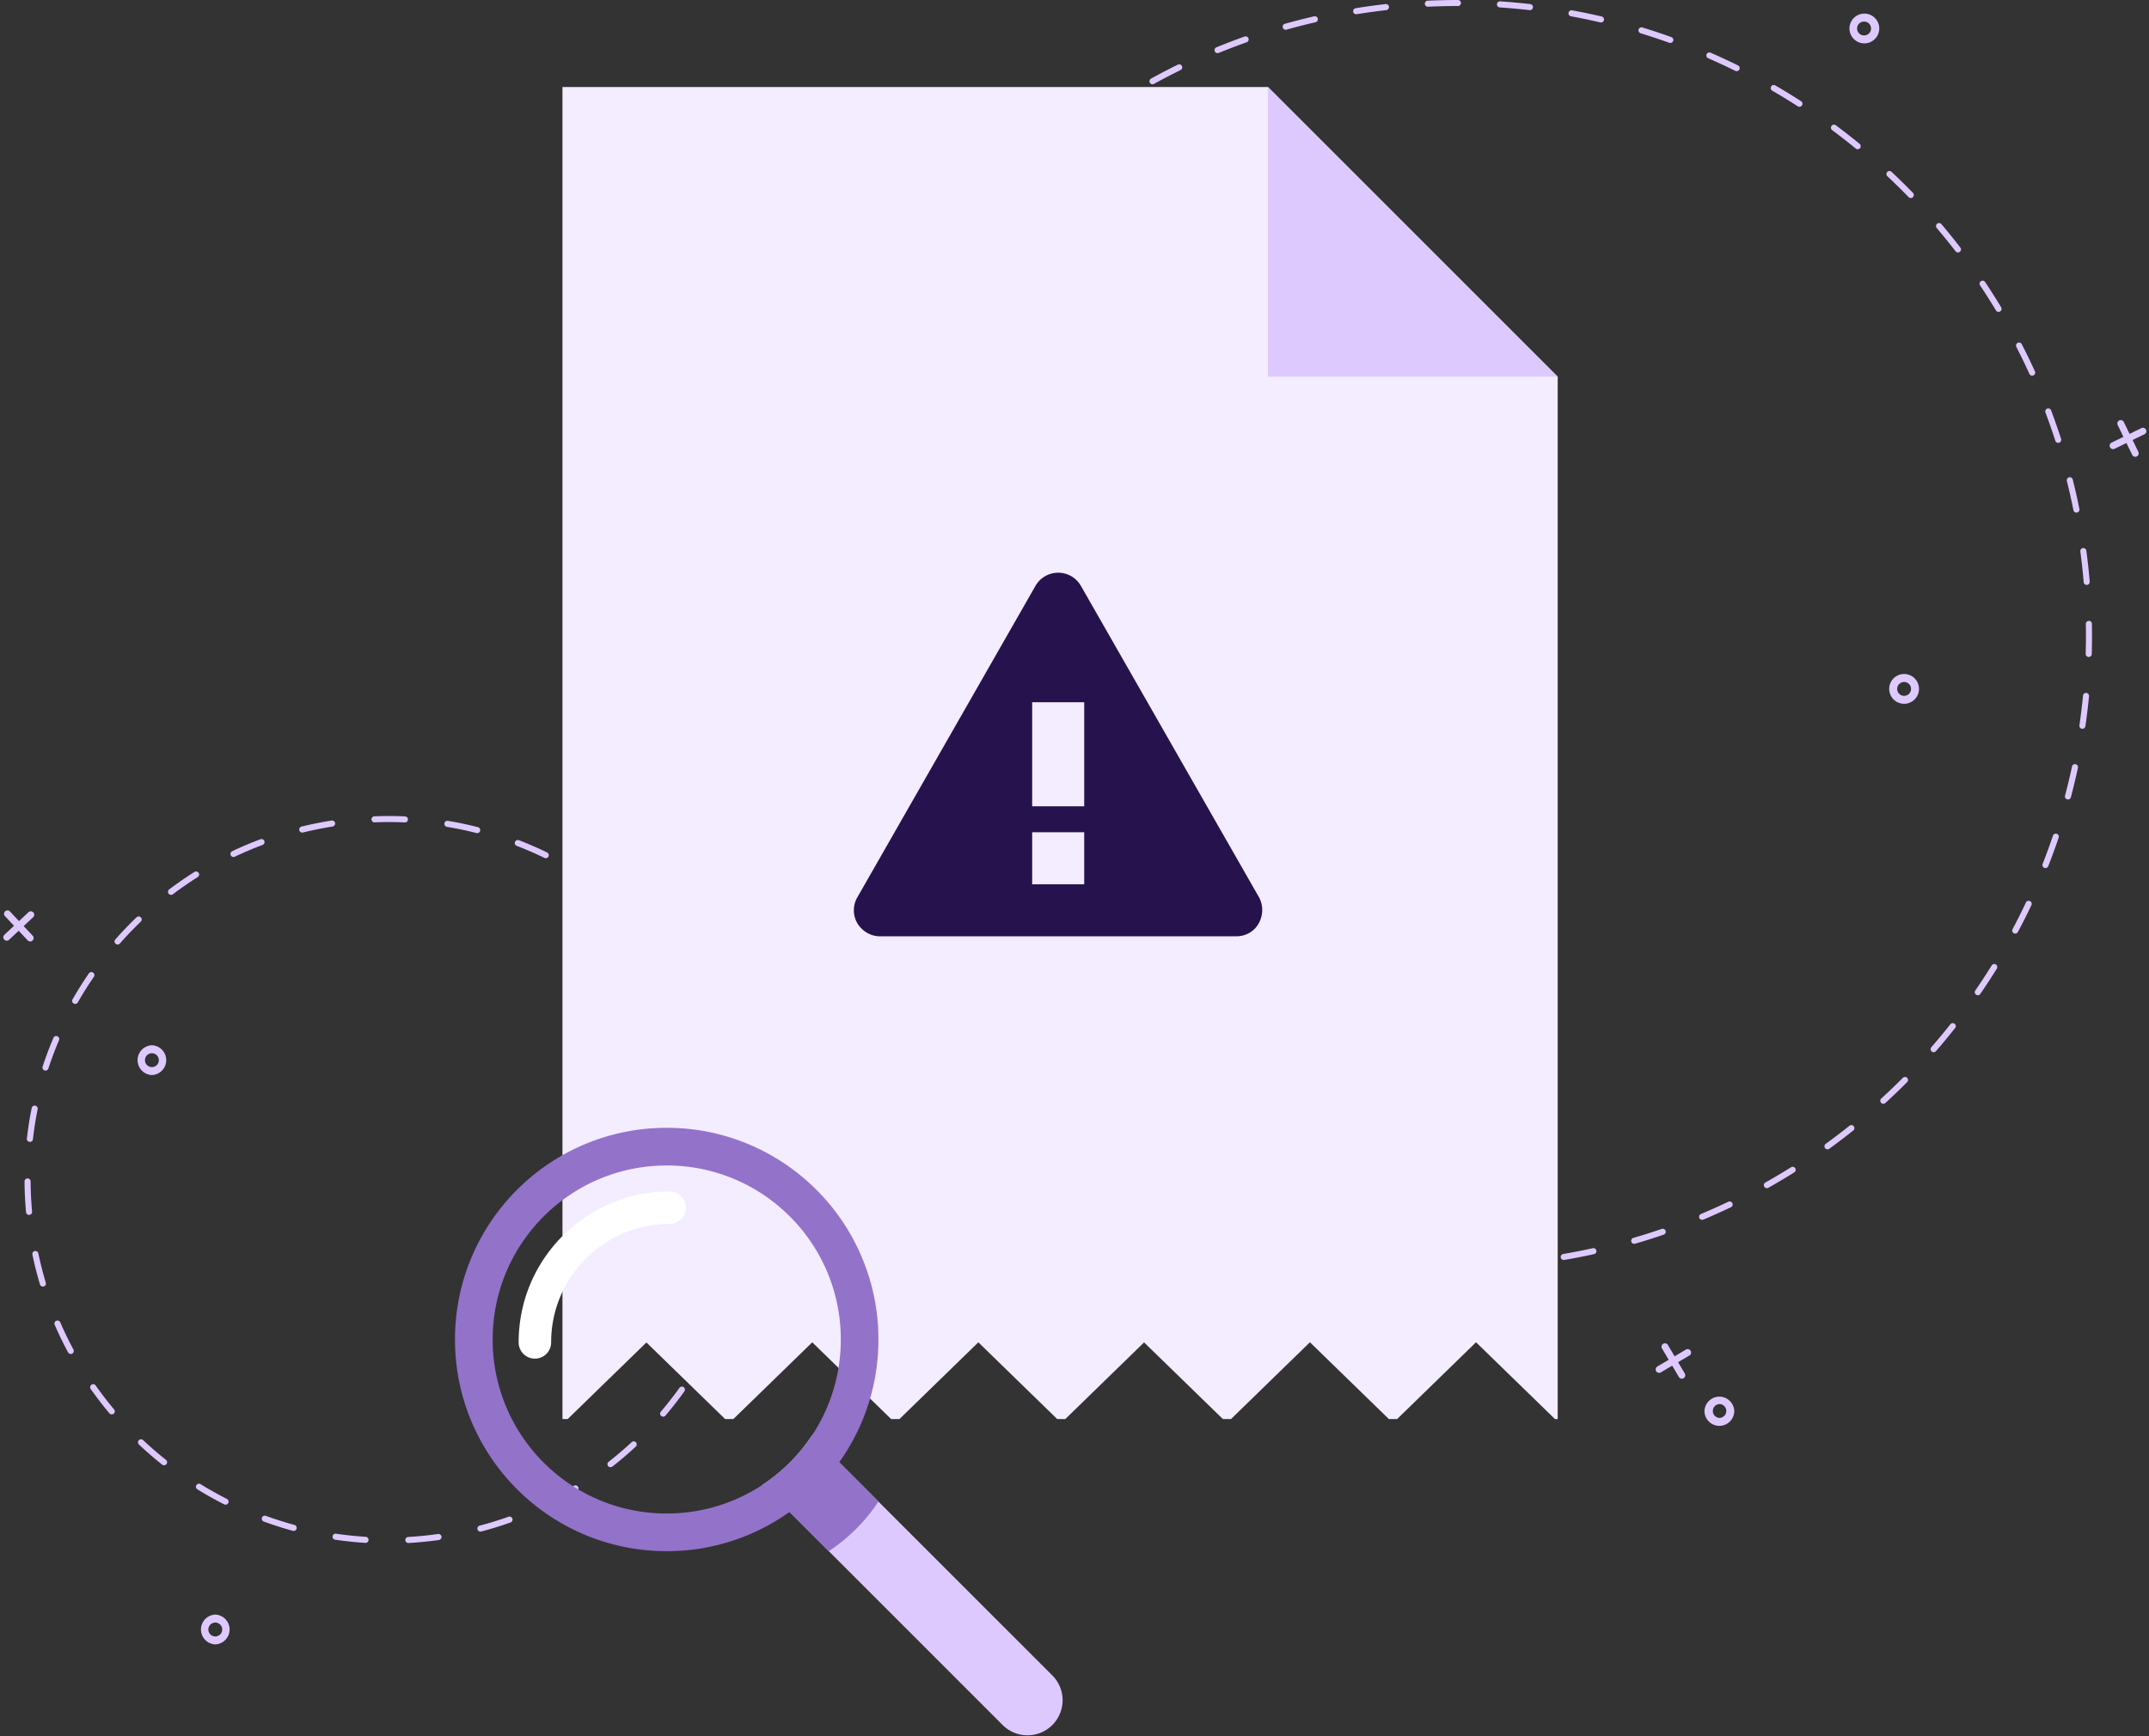 <svg xmlns="http://www.w3.org/2000/svg" width="271" height="219" fill="none" viewBox="0 0 271 219"><rect x="0" y="0" width="271" height="219" fill="#333333" stroke="none"/><g clip-path="url(#clip0_772_2380)"><path fill="#DEC9FF" d="M213.197 170.381a.433.433 0 0 0-.591-.151l-1.431.846-.846-1.432a.435.435 0 0 0-.591-.15.425.425 0 0 0-.197.264.423.423 0 0 0 .046.326l.846 1.432-1.431.845a.43.43 0 1 0 .44.742l1.431-.846.846 1.431a.43.43 0 0 0 .589.151.433.433 0 0 0 .153-.591l-.846-1.431 1.431-.846a.432.432 0 0 0 .153-.59h-.002ZM216.821 179.849a1.88 1.88 0 0 1-1.878-1.878 1.88 1.88 0 0 1 3.757 0 1.88 1.88 0 0 1-1.879 1.878Zm0-2.751a.876.876 0 0 0 0 1.749.874.874 0 1 0 0-1.749ZM27.149 207.411a1.88 1.88 0 0 1 0-3.757 1.88 1.88 0 0 1 0 3.757Zm0-2.751a.875.875 0 1 0 .001 1.75.875.875 0 0 0-.001-1.75ZM235.105 5.471a1.88 1.88 0 0 1-1.878-1.878 1.88 1.88 0 0 1 1.878-1.878 1.88 1.88 0 0 1 1.878 1.878 1.88 1.88 0 0 1-1.878 1.878Zm0-2.75a.875.875 0 1 0 0 1.748.875.875 0 0 0 0-1.749ZM267.249 53.032a.43.43 0 0 0-.199.576l.727 1.495-1.494.727a.428.428 0 0 0-.219.248.426.426 0 0 0 .02.328c.05.105.138.182.248.22.109.037.226.03.328-.02l1.494-.727.728 1.494c.05.104.138.18.248.219.109.037.226.03.328-.02a.424.424 0 0 0 .219-.248.421.421 0 0 0-.02-.329l-.727-1.494 1.494-.727a.428.428 0 0 0 .198-.575.433.433 0 0 0-.577-.199l-1.494.727-.727-1.494a.431.431 0 0 0-.576-.199l.001-.002ZM240.117 88.77a1.88 1.88 0 0 1-1.878-1.877 1.88 1.88 0 0 1 1.878-1.879 1.88 1.88 0 0 1 1.878 1.879 1.88 1.88 0 0 1-1.878 1.878Zm0-2.75a.875.875 0 1 0 .003 1.75.875.875 0 0 0-.003-1.75ZM.651 114.951a.429.429 0 0 0-.02.609l1.137 1.212-1.212 1.137a.43.43 0 1 0 .589.628l1.212-1.136 1.137 1.212a.425.425 0 0 0 .3.136.424.424 0 0 0 .309-.117.429.429 0 0 0 .02-.608l-1.137-1.212 1.212-1.137a.432.432 0 0 0-.59-.629l-1.213 1.137-1.137-1.212a.432.432 0 0 0-.608-.02H.65ZM19.156 135.599a1.88 1.88 0 0 1 0-3.757 1.88 1.88 0 0 1 0 3.757Zm0-2.751a.875.875 0 1 0 .001 1.75.875.875 0 0 0-.001-1.75ZM51.487 194.625a.382.382 0 0 1-.02-.763c1.261-.07 2.536-.198 3.791-.374a.382.382 0 0 1 .106.756c-1.276.18-2.573.309-3.855.381h-.022Zm-5.374-.016h-.026a46.44 46.44 0 0 1-3.851-.406.383.383 0 0 1 .113-.756c1.25.187 2.524.32 3.787.399a.384.384 0 0 1-.023.765v-.002Zm14.468-1.421a.383.383 0 0 1-.097-.752 45.807 45.807 0 0 0 3.64-1.121.382.382 0 0 1 .257.72c-1.21.43-2.455.814-3.701 1.141a.358.358 0 0 1-.097.012h-.002ZM37.03 193.1a.318.318 0 0 1-.1-.014 45.951 45.951 0 0 1-3.691-1.178.383.383 0 0 1 .262-.718c1.189.434 2.408.824 3.63 1.158a.382.382 0 0 1-.101.751v.001Zm32.172-3.135a.382.382 0 0 1-.17-.724 45.747 45.747 0 0 0 3.338-1.833.38.38 0 0 1 .524.129.38.38 0 0 1-.129.524 45.418 45.418 0 0 1-3.394 1.864.38.38 0 0 1-.169.04Zm-40.763-.176a.384.384 0 0 1-.173-.041 47.36 47.36 0 0 1-3.377-1.895.382.382 0 1 1 .402-.65 45.773 45.773 0 0 0 3.322 1.864.382.382 0 0 1-.172.724l-.002-.002Zm48.55-4.725a.381.381 0 0 1-.236-.684 45.16 45.16 0 0 0 2.899-2.471.382.382 0 1 1 .52.56 46.068 46.068 0 0 1-2.946 2.513.384.384 0 0 1-.236.081l-.001.001Zm-56.3-.244a.384.384 0 0 1-.238-.082 46.728 46.728 0 0 1-2.93-2.534.382.382 0 1 1 .524-.557c.921.866 1.891 1.704 2.882 2.491a.382.382 0 0 1-.239.682Zm62.938-6.131a.381.381 0 0 1-.29-.63 46.017 46.017 0 0 0 2.343-3.002.38.38 0 0 1 .533-.088.38.38 0 0 1 .088.533 46.122 46.122 0 0 1-2.383 3.053.377.377 0 0 1-.29.134Zm-69.534-.287a.383.383 0 0 1-.293-.136 45.5 45.5 0 0 1-2.362-3.071.381.381 0 0 1 .094-.533.38.38 0 0 1 .533.093 45.063 45.063 0 0 0 2.322 3.019.381.381 0 0 1-.293.628h-.001Zm74.762-7.289a.382.382 0 0 1-.334-.565 45.365 45.365 0 0 0 1.695-3.412.382.382 0 1 1 .699.31 45.803 45.803 0 0 1-1.724 3.47.386.386 0 0 1-.336.197Zm-79.93-.328a.385.385 0 0 1-.338-.202 45.194 45.194 0 0 1-1.69-3.485.382.382 0 1 1 .702-.304 45.066 45.066 0 0 0 1.661 3.427.381.381 0 0 1-.336.562v.002Zm83.534-8.144a.382.382 0 0 1-.365-.496c.376-1.208.703-2.447.974-3.683a.382.382 0 0 1 .745.164 45.829 45.829 0 0 1-.99 3.744.382.382 0 0 1-.364.269v.002Zm-87.052-.361a.384.384 0 0 1-.367-.273 46.48 46.48 0 0 1-.953-3.753.382.382 0 1 1 .749-.156c.26 1.24.576 2.483.937 3.692a.382.382 0 0 1-.366.492v-.002Zm88.871-8.665-.038-.001a.38.38 0 0 1-.343-.417c.122-1.259.193-2.537.207-3.803a.38.38 0 0 1 .386-.377c.212.001.38.175.377.386a45.631 45.631 0 0 1-.21 3.868.382.382 0 0 1-.38.344h.001Zm-90.615-.375a.382.382 0 0 1-.38-.348 45.67 45.67 0 0 1-.188-3.87c0-.21.17-.383.381-.384h.002c.21 0 .38.168.382.38.008 1.265.069 2.543.184 3.805a.382.382 0 0 1-.347.415h-.034v.002Zm90.568-8.831a.382.382 0 0 1-.378-.342 46.21 46.21 0 0 0-.563-3.767l-.009-.049a.382.382 0 0 1 .75-.145l.008.05c.245 1.268.437 2.556.573 3.832a.382.382 0 0 1-.34.421l-.04.001v-.001Zm-90.462-.377c-.014 0-.029 0-.043-.002a.38.38 0 0 1-.336-.422 45.82 45.82 0 0 1 .602-3.827.383.383 0 1 1 .75.151 44.524 44.524 0 0 0-.59 3.762.38.38 0 0 1-.38.339l-.003-.001Zm88.56-8.679a.384.384 0 0 1-.364-.266 45.43 45.43 0 0 0-1.305-3.577.382.382 0 0 1 .705-.293 46.12 46.12 0 0 1 1.33 3.638.381.381 0 0 1-.365.498Zm-86.592-.315a.384.384 0 0 1-.363-.502c.4-1.222.86-2.443 1.363-3.626a.382.382 0 0 1 .704.298 44.877 44.877 0 0 0-1.34 3.565.381.381 0 0 1-.362.262l-.002.003Zm82.928-8.127a.382.382 0 0 1-.334-.196 45.008 45.008 0 0 0-2.005-3.238.383.383 0 0 1 .633-.431 46.607 46.607 0 0 1 2.038 3.294.383.383 0 0 1-.332.569v.002Zm-79.187-.284a.382.382 0 0 1-.33-.571 46.403 46.403 0 0 1 2.06-3.279.382.382 0 1 1 .63.435 44.65 44.65 0 0 0-2.028 3.225.38.38 0 0 1-.332.192v-.002Zm73.89-7.24a.386.386 0 0 1-.29-.131 45.798 45.798 0 0 0-2.616-2.768.382.382 0 1 1 .533-.547 46.216 46.216 0 0 1 2.661 2.814.38.38 0 0 1-.287.632h-.002Zm-68.54-.252a.382.382 0 0 1-.286-.634 46.19 46.19 0 0 1 2.679-2.799.382.382 0 1 1 .53.551 45.217 45.217 0 0 0-2.633 2.753.38.38 0 0 1-.287.129h-.002Zm61.832-6.053a.372.372 0 0 1-.232-.079 45.547 45.547 0 0 0-3.119-2.187.381.381 0 1 1 .413-.643 46.714 46.714 0 0 1 3.172 2.223c.166.127.199.368.071.535a.378.378 0 0 1-.303.149l-.002.002Zm-55.09-.212a.382.382 0 0 1-.232-.686 45.632 45.632 0 0 1 3.186-2.202.382.382 0 1 1 .408.649 44.047 44.047 0 0 0-3.132 2.165.379.379 0 0 1-.23.078v-.004Zm47.255-4.622a.4.4 0 0 1-.167-.038 45.084 45.084 0 0 0-3.493-1.517.382.382 0 1 1 .275-.713c1.2.461 2.396.982 3.552 1.544a.38.38 0 0 1 .176.51.383.383 0 0 1-.345.215l.002-.001Zm-39.384-.151a.384.384 0 0 1-.163-.729 45.17 45.17 0 0 1 3.566-1.51.382.382 0 1 1 .267.716 45.186 45.186 0 0 0-3.507 1.485.384.384 0 0 1-.163.038Zm30.74-3.012a.354.354 0 0 1-.096-.012 44.324 44.324 0 0 0-3.728-.781.382.382 0 0 1 .126-.755c1.268.211 2.545.478 3.79.796a.382.382 0 0 1-.093.752Zm-22.069-.07a.382.382 0 0 1-.091-.752 46.724 46.724 0 0 1 3.796-.765.384.384 0 0 1 .438.318.384.384 0 0 1-.318.438 45.195 45.195 0 0 0-3.735.752.358.358 0 0 1-.091.011l.002-.002Zm12.959-1.28h-.018a43.844 43.844 0 0 0-3.81-.009.384.384 0 0 1-.396-.366.383.383 0 0 1 .366-.397 46.147 46.147 0 0 1 3.874.011.382.382 0 0 1-.016.763v-.002ZM188.86 159.909c-.221.015-.44.027-.659.04a.38.38 0 0 1-.402-.359.379.379 0 0 1 .357-.402h.004a80.33 80.33 0 0 0 3.76-.302.382.382 0 1 1 .079.761c-1.04.108-2.096.198-3.137.264l-.002-.002Zm-5.96.164h-.029a80.447 80.447 0 0 1-3.805-.129.382.382 0 0 1 .045-.764 80.36 80.36 0 0 0 3.769.128.383.383 0 0 1 .022.763l-.002.002Zm14.341-1.148a.382.382 0 0 1-.088-.759 80.676 80.676 0 0 0 3.703-.722.381.381 0 1 1 .165.745 80.56 80.56 0 0 1-3.737.729l-.04.006-.003.001Zm-23.411.536c-.024 0-.049 0-.072-.002a80.402 80.402 0 0 1-3.766-.564.383.383 0 0 1 .131-.753c1.232.216 2.487.403 3.73.559a.383.383 0 0 1-.022.761l-.001-.001Zm32.273-2.57a.383.383 0 0 1-.131-.749 77.686 77.686 0 0 0 3.595-1.139.382.382 0 0 1 .248.722c-1.196.41-2.418.798-3.631 1.15a.48.48 0 0 1-.083.014l.002.002Zm-41.222.919a.349.349 0 0 1-.115-.011 79.463 79.463 0 0 1-3.683-.994.382.382 0 0 1 .216-.733c1.203.356 2.431.688 3.649.986a.381.381 0 0 1-.067.752Zm49.795-3.95a.382.382 0 0 1-.173-.735 80.982 80.982 0 0 0 3.443-1.542.382.382 0 1 1 .33.689 80.72 80.72 0 0 1-3.475 1.559.38.38 0 0 1-.124.029h-.001Zm-58.499 1.282a.379.379 0 0 1-.158-.024 83.38 83.38 0 0 1-3.543-1.409.382.382 0 0 1 .3-.702c1.155.492 2.335.96 3.509 1.397a.383.383 0 0 1-.108.74v-.002Zm66.66-5.274a.383.383 0 0 1-.212-.715 78.694 78.694 0 0 0 3.236-1.923.383.383 0 0 1 .527.12.383.383 0 0 1-.121.526 80.675 80.675 0 0 1-3.266 1.943.394.394 0 0 1-.162.049h-.002Zm-74.999 1.628a.387.387 0 0 1-.198-.041 85.942 85.942 0 0 1-3.358-1.803.382.382 0 0 1 .377-.664 80.381 80.381 0 0 0 3.326 1.787.381.381 0 0 1-.147.721Zm82.644-6.527a.383.383 0 0 1-.25-.692 79.903 79.903 0 0 0 2.997-2.282.382.382 0 0 1 .478.596 79.323 79.323 0 0 1-3.026 2.304.383.383 0 0 1-.199.072v.002Zm-90.511 1.957a.365.365 0 0 1-.235-.063 80.365 80.365 0 0 1-3.13-2.172.38.38 0 0 1-.083-.534.38.38 0 0 1 .533-.082 80.692 80.692 0 0 0 3.1 2.151.382.382 0 0 1-.187.7h.002Zm97.55-7.7a.384.384 0 0 1-.284-.664 79.72 79.72 0 0 0 2.721-2.611.381.381 0 1 1 .541.54 81.3 81.3 0 0 1-2.746 2.636.378.378 0 0 1-.234.099h.002Zm-104.846 2.27a.386.386 0 0 1-.27-.088 81.158 81.158 0 0 1-2.862-2.511.382.382 0 1 1 .519-.562 78.633 78.633 0 0 0 2.835 2.487.383.383 0 0 1-.221.676l-.001-.002Zm111.191-8.778a.382.382 0 0 1-.313-.632 77.686 77.686 0 0 0 2.408-2.904.383.383 0 0 1 .6.475 80.988 80.988 0 0 1-2.431 2.93.384.384 0 0 1-.264.131Zm-117.821 2.559a.379.379 0 0 1-.302-.118 82.009 82.009 0 0 1-2.557-2.818.382.382 0 1 1 .578-.499c.819.946 1.67 1.885 2.532 2.792a.383.383 0 0 1-.251.645v-.002Zm123.391-9.745a.382.382 0 0 1-.339-.598 81.448 81.448 0 0 0 2.063-3.159.382.382 0 1 1 .65.402 80.739 80.739 0 0 1-2.083 3.189.38.38 0 0 1-.291.166Zm-129.269 2.817a.386.386 0 0 1-.33-.151 80.813 80.813 0 0 1-2.218-3.088.383.383 0 0 1 .632-.431 83.537 83.537 0 0 0 2.196 3.06.38.38 0 0 1-.28.612v-.002Zm133.99-10.593a.382.382 0 0 1-.361-.562 81.098 81.098 0 0 0 1.693-3.374.383.383 0 0 1 .692.325 79.041 79.041 0 0 1-1.71 3.406.377.377 0 0 1-.312.202l-.002.003Zm-139.036 3.042a.382.382 0 0 1-.354-.187 77.289 77.289 0 0 1-1.847-3.32.381.381 0 1 1 .675-.356 77.428 77.428 0 0 0 1.832 3.288.382.382 0 0 1-.304.575h-.002Zm142.843-11.308a.382.382 0 0 1-.379-.52 76.85 76.85 0 0 0 1.297-3.549.382.382 0 1 1 .723.246 81.237 81.237 0 0 1-1.309 3.583.386.386 0 0 1-.33.242l-.002-.002Zm-146.995 3.227a.379.379 0 0 1-.373-.226 79.861 79.861 0 0 1-1.458-3.518.381.381 0 0 1 .219-.494.381.381 0 0 1 .494.219c.452 1.168.937 2.34 1.443 3.484a.38.38 0 0 1-.323.537l-.002-.002Zm149.834-11.877a.381.381 0 0 1-.393-.479c.321-1.214.619-2.45.881-3.676a.382.382 0 0 1 .747.161 79.735 79.735 0 0 1-.89 3.712.382.382 0 0 1-.345.284v-.002Zm-153.032 3.365a.38.38 0 0 1-.389-.267 80.371 80.371 0 0 1-1.046-3.662.383.383 0 0 1 .74-.194 82.46 82.46 0 0 0 1.036 3.628.38.38 0 0 1-.341.494v.001Zm154.858-12.28c-.027 0-.054 0-.081-.004a.383.383 0 0 1-.323-.433c.18-1.237.332-2.498.453-3.744a.38.38 0 1 1 .759.073 79.718 79.718 0 0 1-.458 3.78.383.383 0 0 1-.353.327h.003Zm-157.063 3.46a.382.382 0 0 1-.4-.311 82.5 82.5 0 0 1-.625-3.757.382.382 0 1 1 .758-.107c.175 1.24.384 2.494.617 3.722a.383.383 0 0 1-.35.453Zm157.853-12.519h-.036a.38.38 0 0 1-.369-.393c.037-1.251.044-2.52.021-3.77a.384.384 0 0 1 .375-.39.382.382 0 0 1 .39.375 80.61 80.61 0 0 1-.021 3.809.381.381 0 0 1-.358.37h-.002ZM104.37 86.37a.382.382 0 0 1-.406-.352c-.023-.298-.043-.596-.063-.892a80.962 80.962 0 0 1-.134-2.911.382.382 0 1 1 .765-.022c.027.957.072 1.927.134 2.882.02.295.04.59.063.884a.382.382 0 0 1-.352.41h-.003l-.004.001Zm158.798-12.592a.385.385 0 0 1-.406-.348 79.554 79.554 0 0 0-.406-3.751l-.016-.12a.382.382 0 1 1 .758-.101l.016.122c.165 1.255.304 2.528.41 3.785a.383.383 0 0 1-.349.413h-.007Zm-158.97 3.502h-.04a.384.384 0 0 1-.368-.397c.049-1.264.128-2.543.237-3.801a.382.382 0 0 1 .762.064 77.587 77.587 0 0 0-.234 3.764.381.381 0 0 1-.357.366v.004ZM261.87 64.654a.382.382 0 0 1-.399-.305 79.388 79.388 0 0 0-.83-3.68.381.381 0 0 1 .279-.463.381.381 0 0 1 .463.278c.307 1.225.589 2.475.839 3.716a.384.384 0 0 1-.3.45c-.016.004-.034.006-.051.008l-.001-.004ZM105.065 68.23c-.027 0-.056 0-.083-.003a.382.382 0 0 1-.319-.436c.194-1.252.42-2.516.673-3.759a.383.383 0 0 1 .749.153 76.964 76.964 0 0 0-.666 3.722.384.384 0 0 1-.352.323h-.002Zm154.51-12.372a.38.38 0 0 1-.388-.264 76.708 76.708 0 0 0-1.245-3.561.382.382 0 0 1 .715-.27 82.726 82.726 0 0 1 1.257 3.596.382.382 0 0 1-.339.499ZM106.97 59.322a.383.383 0 0 1-.393-.483c.336-1.22.706-2.449 1.099-3.652a.381.381 0 1 1 .726.237 80.345 80.345 0 0 0-1.089 3.618.382.382 0 0 1-.343.28ZM256.29 47.38a.376.376 0 0 1-.371-.223 77.545 77.545 0 0 0-1.645-3.394.382.382 0 1 1 .68-.35 78.957 78.957 0 0 1 1.661 3.428.383.383 0 0 1-.321.54l-.004-.001Zm-146.405 3.319a.382.382 0 0 1-.379-.524c.472-1.173.98-2.352 1.51-3.502a.38.38 0 0 1 .507-.187.38.38 0 0 1 .186.506 79.55 79.55 0 0 0-1.496 3.468.383.383 0 0 1-.33.238h.002Zm142.171-11.359a.38.38 0 0 1-.352-.184 79.528 79.528 0 0 0-2.02-3.179.383.383 0 0 1 .634-.426 78.706 78.706 0 0 1 2.038 3.21.383.383 0 0 1-.302.578l.002.001Zm-138.292 3.127a.38.38 0 0 1-.359-.564 76.92 76.92 0 0 1 1.898-3.304.382.382 0 0 1 .653.395 77.627 77.627 0 0 0-1.878 3.273.383.383 0 0 1-.311.2h-.003ZM246.933 31.84a.382.382 0 0 1-.327-.147 79.595 79.595 0 0 0-2.371-2.929.382.382 0 0 1 .582-.496 82.322 82.322 0 0 1 2.394 2.958.38.38 0 0 1-.07.535.384.384 0 0 1-.208.08Zm-128.382 2.891a.38.38 0 0 1-.337-.6 81.064 81.064 0 0 1 2.259-3.066.382.382 0 1 1 .605.468 79.206 79.206 0 0 0-2.238 3.039.38.38 0 0 1-.289.161v-.002Zm122.432-9.758a.39.39 0 0 1-.3-.114 77.038 77.038 0 0 0-2.69-2.642.383.383 0 0 1 .523-.558 82.966 82.966 0 0 1 2.715 2.666.383.383 0 0 1-.248.649Zm-116.8 2.62a.381.381 0 0 1-.311-.634 79.06 79.06 0 0 1 2.591-2.79.383.383 0 0 1 .548.533 78.572 78.572 0 0 0-2.566 2.764.377.377 0 0 1-.262.127Zm110.106-8.77a.384.384 0 0 1-.268-.086 78.947 78.947 0 0 0-2.974-2.322.385.385 0 0 1-.079-.535.384.384 0 0 1 .536-.08 82.866 82.866 0 0 1 3.002 2.344.381.381 0 0 1-.217.675v.004Zm-103.705 2.318a.383.383 0 0 1-.28-.666 80.315 80.315 0 0 1 2.89-2.476.382.382 0 0 1 .483.59 78.57 78.57 0 0 0-2.861 2.454.38.38 0 0 1-.23.097l-.002.001Zm96.355-7.675a.378.378 0 0 1-.232-.06 80.327 80.327 0 0 0-3.218-1.97.382.382 0 1 1 .384-.662 79.896 79.896 0 0 1 3.251 1.99.38.38 0 0 1 .113.528.38.38 0 0 1-.296.174h-.002Zm-89.263 1.994a.382.382 0 0 1-.246-.693 82.282 82.282 0 0 1 3.15-2.13.382.382 0 0 1 .413.643 79.82 79.82 0 0 0-3.12 2.108.379.379 0 0 1-.195.07l-.002.002Zm81.351-6.483a.374.374 0 0 1-.194-.04 78.971 78.971 0 0 0-3.425-1.592.381.381 0 1 1 .306-.7 80.961 80.961 0 0 1 3.456 1.606.381.381 0 0 1-.145.724l.002.002Zm-73.664 1.652a.381.381 0 0 1-.208-.716 80.315 80.315 0 0 1 3.38-1.759.382.382 0 1 1 .337.686 80.93 80.93 0 0 0-3.347 1.74.37.37 0 0 1-.16.047l-.002.002Zm65.288-5.213a.386.386 0 0 1-.154-.022 79.407 79.407 0 0 0-3.584-1.19.383.383 0 1 1 .224-.731c1.21.37 2.428.774 3.62 1.203a.38.38 0 0 1-.106.74Zm-57.085 1.29a.384.384 0 0 1-.17-.737 81.219 81.219 0 0 1 3.557-1.358.385.385 0 0 1 .489.232c.07.2-.035.417-.232.489-1.18.418-2.367.87-3.523 1.345a.357.357 0 0 1-.121.027v.001Zm48.354-3.87a.396.396 0 0 1-.111-.01 79.081 79.081 0 0 0-3.701-.772.382.382 0 1 1 .138-.752 77.58 77.58 0 0 1 3.737.78.383.383 0 0 1-.061.753h-.002Zm-39.757.914a.382.382 0 0 1-.128-.75 80.743 80.743 0 0 1 3.69-.942.381.381 0 1 1 .171.745c-1.221.28-2.451.595-3.654.934a.407.407 0 0 1-.079.014V3.75Zm30.791-2.473h-.068a79.533 79.533 0 0 0-3.757-.341.381.381 0 0 1-.355-.408.38.38 0 0 1 .407-.356c1.263.085 2.538.2 3.793.345a.382.382 0 0 1-.018.761l-.002-.001Zm-21.911.517a.382.382 0 0 1-.087-.758 79.122 79.122 0 0 1 3.773-.519.385.385 0 0 1 .424.336.384.384 0 0 1-.336.424 83.916 83.916 0 0 0-3.773.517h-.001ZM183.879.758h-.026c-1.249 0-2.519.03-3.771.09a.383.383 0 0 1-.4-.363.38.38 0 0 1 .364-.399A86.967 86.967 0 0 1 183.853 0a.382.382 0 0 1 .026.763V.758Z"/><path fill="#F4ECFF" d="M196.434 47.517v131.474h-.344l-9.954-9.686-9.954 9.686h-1.038l-9.954-9.686-9.955 9.686h-1.022l-9.938-9.668-9.936 9.668h-1.018l-9.947-9.679-9.948 9.679h-1.049l-9.948-9.679-9.949 9.679h-1.036l-9.928-9.661-9.93 9.661h-.656V10.977h88.965l36.539 36.54Z"/><g clip-path="url(#clip1_772_2380)"><path fill="#26134D" fill-rule="evenodd" d="M136.297 73.879a3.292 3.292 0 0 0-2.854-1.64 3.293 3.293 0 0 0-2.854 1.64l-22.472 39.301a3.26 3.26 0 0 0 0 3.28c.624 1.017 1.706 1.641 2.854 1.641h44.944c1.181 0 2.264-.624 2.821-1.641.558-1.016.591-2.263.033-3.28l-22.472-39.301Zm.427 37.661h-6.561v-6.562h6.561v6.562Zm0-9.842h-6.561V88.576h6.561v13.122Z" clip-rule="evenodd"/></g><path fill="#DEC9FF" d="M196.434 47.517h-36.54v-36.54l36.54 36.54ZM132.702 217.584a4.426 4.426 0 0 1-6.26 0l-26.877-26.877-3.415-3.416a22.098 22.098 0 0 0 6.26-6.26l30.292 30.293a4.426 4.426 0 0 1 0 6.26Z"/><path fill="#9372CA" d="m103.773 182.39 7.003 7.005a22.066 22.066 0 0 1-6.258 6.26l-3.588-3.589-3.416-3.416a22.064 22.064 0 0 0 6.26-6.26h-.001Z"/><path fill="#9372CA" d="M110.751 167.805a26.652 26.652 0 0 0-9.16-19.001 26.59 26.59 0 0 0-17.516-6.549c-14.745 0-26.699 11.955-26.699 26.701 0 1.02.058 2.028.169 3.019a26.512 26.512 0 0 0 2.555 8.742 26.8 26.8 0 0 0 9.87 10.912 26.579 26.579 0 0 0 14.105 4.026 26.574 26.574 0 0 0 15.489-4.949 26.866 26.866 0 0 0 6.26-6.258 26.58 26.58 0 0 0 4.922-16.639l.005-.004Zm-26.674 23.101a21.856 21.856 0 0 1-12.86-4.159 22.024 22.024 0 0 1-7.753-10.229 21.897 21.897 0 0 1-1.336-7.562c0-1 .066-1.984.197-2.948 1.092-8.141 6.646-14.866 14.12-17.638a21.902 21.902 0 0 1 7.634-1.363 21.844 21.844 0 0 1 14.546 5.509 21.89 21.89 0 0 1 7.382 17.437 21.853 21.853 0 0 1-3.592 11.076 22.045 22.045 0 0 1-8.152 7.375 21.81 21.81 0 0 1-4.414 1.733 21.987 21.987 0 0 1-5.768.767l-.004.002Z"/><path fill="#fff" d="M67.454 171.37a2.05 2.05 0 0 1-2.05-2.049c0-5.084 1.981-9.864 5.576-13.46a18.91 18.91 0 0 1 13.46-5.575 2.049 2.049 0 1 1 0 4.098c-3.99 0-7.74 1.553-10.561 4.374a14.836 14.836 0 0 0-4.375 10.561 2.05 2.05 0 0 1-2.049 2.049l-.001.002Z"/></g><defs><clipPath id="clip0_772_2380"><path fill="#fff" d="M.422 0h270.246v218.88H.422z"/></clipPath><clipPath id="clip1_772_2380"><path fill="#fff" d="M107.213 68.892h52.489v52.489h-52.489z"/></clipPath></defs></svg>